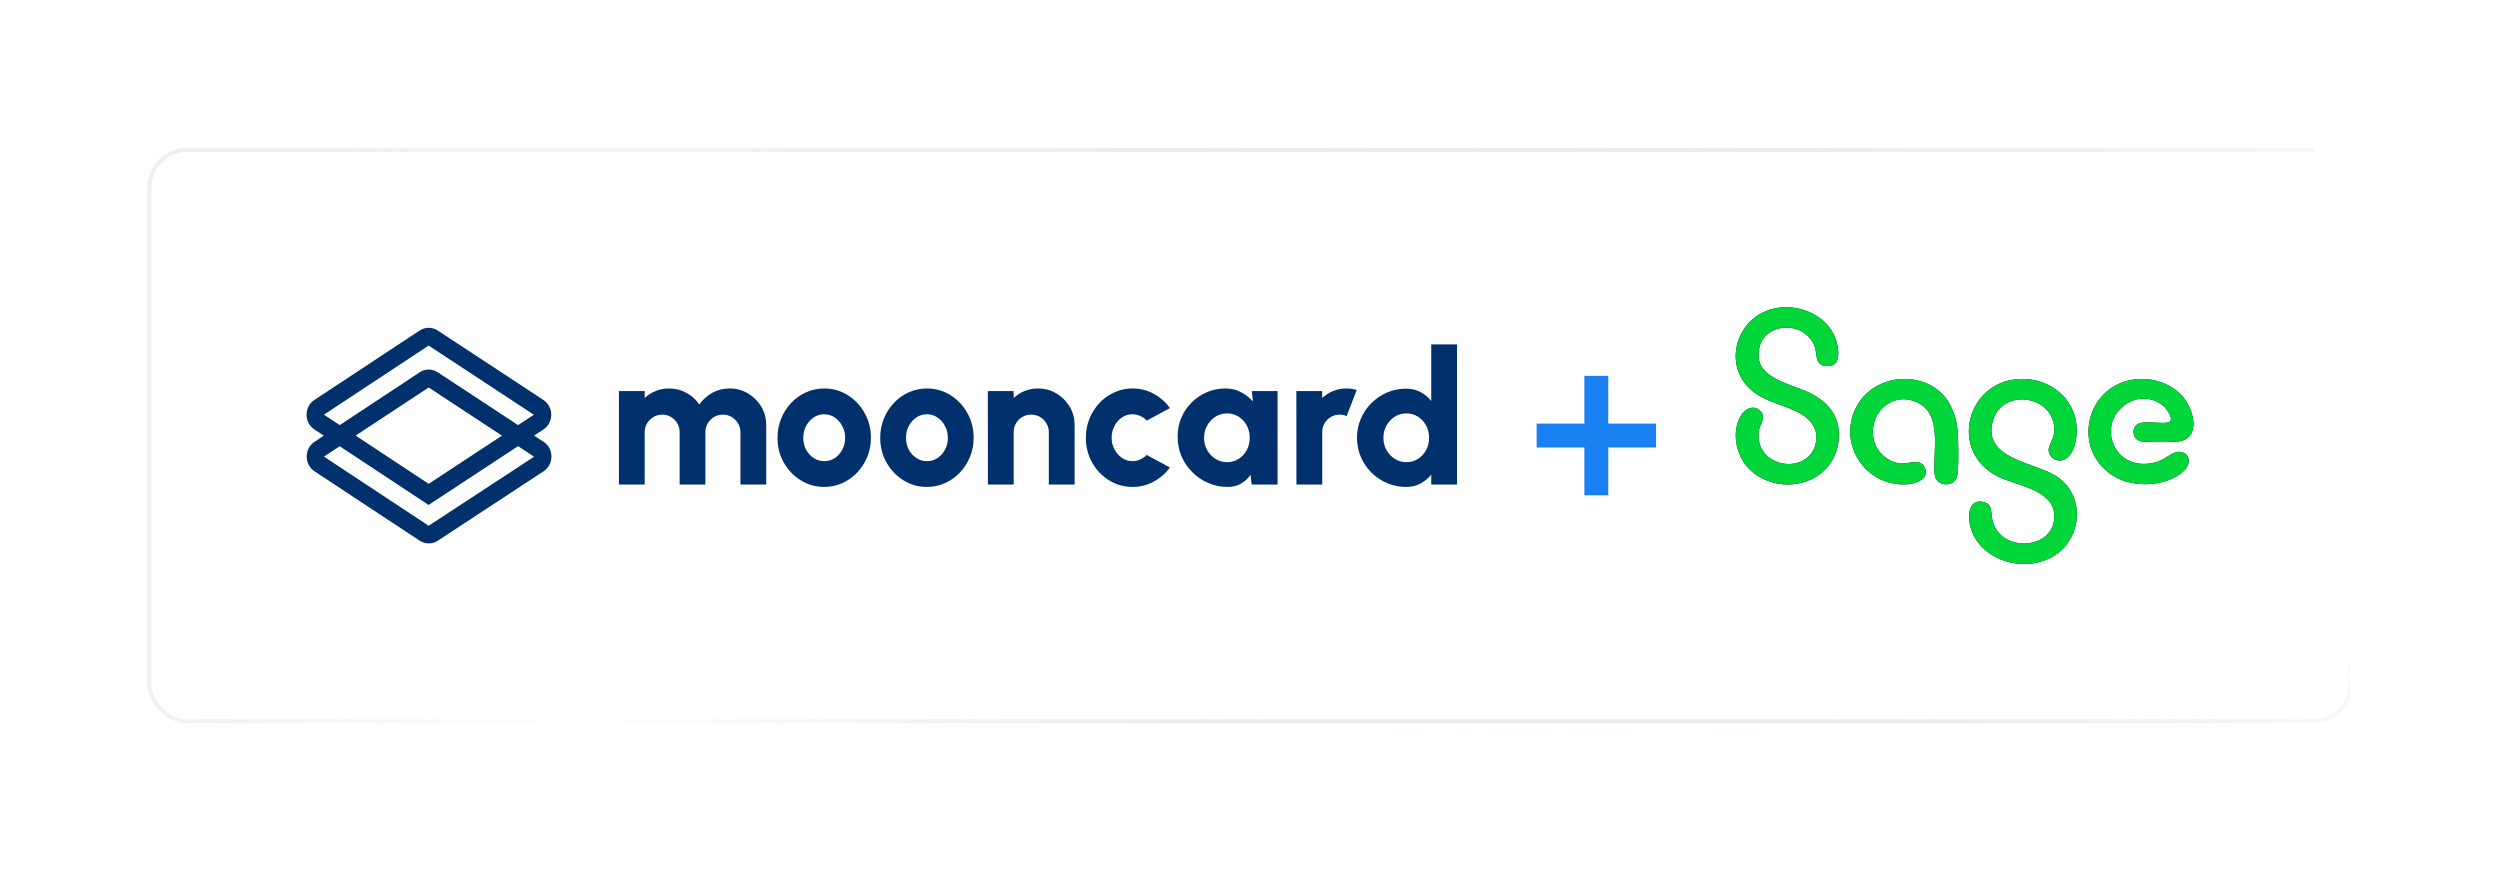 <svg width="628" height="219" viewBox="0 0 628 219" fill="none" xmlns="http://www.w3.org/2000/svg">
<g filter="url(#filter0_d_1772_66498)">
<rect x="37.004" y="35.168" width="553.994" height="144.505" rx="10" fill="white"/>
<rect x="37.504" y="35.668" width="552.994" height="143.505" rx="9.5" stroke="url(#paint0_radial_1772_66498)"/>
<path fill-rule="evenodd" clip-rule="evenodd" d="M138.474 102.176C138.474 102.907 138.306 103.623 137.966 104.266C137.643 104.911 137.15 105.461 136.544 105.858L134.156 107.421L136.484 108.949H136.502L136.58 109.001C137.186 109.399 137.678 109.948 138.017 110.589C138.358 111.233 138.527 111.95 138.527 112.682C138.527 113.415 138.358 114.132 138.017 114.775C137.678 115.417 137.186 115.966 136.58 116.364L109.99 133.815L109.989 133.815C109.304 134.272 108.507 134.499 107.695 134.499C106.895 134.499 106.101 134.251 105.423 133.818L105.419 133.816L78.964 116.361C78.378 115.964 77.888 115.416 77.549 114.775C77.208 114.132 77.039 113.415 77.039 112.682C77.039 111.95 77.208 111.233 77.549 110.589C77.888 109.948 78.378 109.401 78.964 109.003L78.968 109.001L81.34 107.438L78.929 105.855C78.343 105.458 77.853 104.91 77.513 104.269C77.173 103.625 77.004 102.908 77.004 102.176C77.004 101.444 77.173 100.727 77.513 100.083C77.853 99.442 78.343 98.894 78.929 98.497L78.933 98.495L105.42 81.025C106.083 80.589 106.878 80.342 107.678 80.342C108.474 80.342 109.251 80.57 109.932 81.005L109.935 81.007L136.549 98.497C137.135 98.894 137.625 99.442 137.964 100.083C138.305 100.727 138.474 101.444 138.474 102.176ZM85.345 104.783L81.374 102.167L107.678 84.807L134.103 102.185L130.133 104.784L109.953 91.513L109.95 91.511C109.273 91.079 108.497 90.831 107.695 90.831C106.901 90.831 106.103 91.057 105.434 91.515L85.345 104.783ZM89.332 107.421L107.686 95.336L126.092 107.438L107.678 119.534L89.332 107.421ZM107.66 124.844L130.133 110.075L134.139 112.703L134.097 112.746V112.765L107.678 130.069L81.379 112.7L85.328 110.093L107.66 124.844Z" fill="#01316C"/>
<path d="M155.469 119.707V96.241H161.945V97.977C162.743 97.226 163.666 96.64 164.714 96.217C165.762 95.795 166.873 95.584 168.047 95.584C169.642 95.584 171.105 95.951 172.435 96.687C173.78 97.422 174.859 98.4 175.673 99.62C176.502 98.4 177.582 97.422 178.911 96.687C180.241 95.951 181.696 95.584 183.276 95.584C184.981 95.584 186.522 95.998 187.899 96.827C189.291 97.657 190.402 98.767 191.231 100.16C192.06 101.536 192.475 103.077 192.475 104.782V119.707H185.998V106.566C185.998 105.752 185.795 105.017 185.388 104.36C184.997 103.687 184.473 103.155 183.816 102.764C183.159 102.358 182.423 102.154 181.61 102.154C180.796 102.154 180.053 102.35 179.381 102.741C178.724 103.132 178.192 103.664 177.785 104.337C177.394 104.994 177.198 105.737 177.198 106.566V119.707H170.722V106.566C170.722 105.737 170.526 104.994 170.135 104.337C169.744 103.664 169.212 103.132 168.539 102.741C167.882 102.35 167.147 102.154 166.333 102.154C165.536 102.154 164.8 102.358 164.128 102.764C163.471 103.155 162.939 103.687 162.532 104.36C162.141 105.017 161.945 105.752 161.945 106.566V119.707H155.469Z" fill="#01316C"/>
<path d="M207.043 120.317C204.884 120.317 202.913 119.762 201.129 118.651C199.361 117.54 197.946 116.054 196.882 114.192C195.834 112.315 195.31 110.242 195.31 107.974C195.31 106.253 195.615 104.649 196.225 103.163C196.835 101.661 197.672 100.347 198.736 99.221C199.815 98.079 201.067 97.187 202.49 96.546C203.914 95.904 205.431 95.584 207.043 95.584C209.201 95.584 211.165 96.139 212.933 97.25C214.716 98.361 216.132 99.855 217.18 101.732C218.244 103.609 218.776 105.69 218.776 107.974C218.776 109.679 218.47 111.275 217.86 112.761C217.25 114.247 216.405 115.561 215.326 116.703C214.262 117.829 213.019 118.713 211.595 119.355C210.187 119.996 208.67 120.317 207.043 120.317ZM207.043 113.84C208.044 113.84 208.943 113.574 209.741 113.042C210.539 112.495 211.165 111.775 211.618 110.884C212.072 109.992 212.299 109.022 212.299 107.974C212.299 106.894 212.056 105.909 211.571 105.017C211.102 104.11 210.469 103.39 209.671 102.858C208.873 102.326 207.997 102.06 207.043 102.06C206.057 102.06 205.165 102.334 204.367 102.882C203.57 103.429 202.936 104.149 202.467 105.041C202.013 105.932 201.786 106.91 201.786 107.974C201.786 109.085 202.021 110.086 202.49 110.977C202.975 111.853 203.617 112.55 204.414 113.066C205.212 113.582 206.088 113.84 207.043 113.84Z" fill="#01316C"/>
<path d="M232.846 120.317C230.687 120.317 228.716 119.762 226.933 118.651C225.165 117.54 223.749 116.054 222.685 114.192C221.637 112.315 221.113 110.242 221.113 107.974C221.113 106.253 221.418 104.649 222.028 103.163C222.638 101.661 223.475 100.347 224.539 99.221C225.618 98.079 226.87 97.187 228.294 96.546C229.717 95.904 231.235 95.584 232.846 95.584C235.005 95.584 236.968 96.139 238.736 97.25C240.519 98.361 241.935 99.855 242.983 101.732C244.047 103.609 244.579 105.69 244.579 107.974C244.579 109.679 244.274 111.275 243.664 112.761C243.054 114.247 242.209 115.561 241.129 116.703C240.066 117.829 238.822 118.713 237.398 119.355C235.99 119.996 234.473 120.317 232.846 120.317ZM232.846 113.84C233.847 113.84 234.747 113.574 235.545 113.042C236.342 112.495 236.968 111.775 237.422 110.884C237.875 109.992 238.102 109.022 238.102 107.974C238.102 106.894 237.86 105.909 237.375 105.017C236.906 104.11 236.272 103.39 235.474 102.858C234.676 102.326 233.8 102.06 232.846 102.06C231.86 102.06 230.969 102.334 230.171 102.882C229.373 103.429 228.739 104.149 228.27 105.041C227.816 105.932 227.59 106.91 227.59 107.974C227.59 109.085 227.824 110.086 228.294 110.977C228.779 111.853 229.42 112.55 230.218 113.066C231.016 113.582 231.892 113.84 232.846 113.84Z" fill="#01316C"/>
<path d="M269.941 104.782V119.707H263.464V106.566C263.464 105.737 263.261 104.994 262.854 104.337C262.463 103.664 261.931 103.132 261.258 102.741C260.601 102.35 259.866 102.154 259.053 102.154C258.239 102.154 257.496 102.35 256.823 102.741C256.151 103.132 255.619 103.664 255.228 104.337C254.837 104.994 254.641 105.737 254.641 106.566V119.707H248.164L248.141 96.241H254.618L254.641 97.977C255.423 97.226 256.338 96.64 257.387 96.217C258.45 95.795 259.569 95.584 260.742 95.584C262.447 95.584 263.988 95.998 265.365 96.827C266.757 97.657 267.868 98.767 268.697 100.16C269.526 101.536 269.941 103.077 269.941 104.782Z" fill="#01316C"/>
<path d="M288.065 112.292L293.885 115.436C292.806 116.906 291.452 118.088 289.825 118.979C288.198 119.871 286.423 120.317 284.499 120.317C282.34 120.317 280.369 119.762 278.585 118.651C276.817 117.54 275.402 116.054 274.338 114.192C273.29 112.315 272.766 110.242 272.766 107.974C272.766 106.253 273.071 104.649 273.681 103.163C274.291 101.661 275.128 100.347 276.192 99.221C277.271 98.079 278.523 97.187 279.946 96.546C281.37 95.904 282.887 95.584 284.499 95.584C286.423 95.584 288.198 96.03 289.825 96.921C291.452 97.813 292.806 99.01 293.885 100.512L288.065 103.656C287.58 103.14 287.025 102.749 286.399 102.483C285.789 102.201 285.156 102.06 284.499 102.06C283.497 102.06 282.598 102.334 281.8 102.882C281.018 103.429 280.392 104.157 279.923 105.064C279.469 105.956 279.242 106.926 279.242 107.974C279.242 109.006 279.477 109.968 279.946 110.86C280.416 111.752 281.041 112.471 281.823 113.019C282.621 113.567 283.513 113.84 284.499 113.84C285.171 113.84 285.813 113.699 286.423 113.418C287.033 113.136 287.58 112.761 288.065 112.292Z" fill="#01316C"/>
<path d="M314.451 96.241H320.928V119.707H314.428L314.123 117.266C313.512 118.174 312.73 118.909 311.776 119.472C310.822 120.035 309.703 120.317 308.42 120.317C306.668 120.317 305.033 119.988 303.516 119.331C301.998 118.674 300.661 117.767 299.503 116.609C298.346 115.452 297.438 114.114 296.781 112.597C296.14 111.063 295.819 109.421 295.819 107.669C295.819 105.995 296.124 104.43 296.734 102.976C297.344 101.521 298.205 100.238 299.315 99.127C300.426 98.016 301.701 97.148 303.14 96.522C304.595 95.897 306.16 95.584 307.834 95.584C309.273 95.584 310.564 95.889 311.706 96.499C312.863 97.109 313.872 97.883 314.733 98.822L314.451 96.241ZM308.256 114.098C309.32 114.098 310.282 113.825 311.142 113.277C312.003 112.73 312.683 111.994 313.184 111.071C313.684 110.133 313.935 109.1 313.935 107.974C313.935 106.832 313.684 105.799 313.184 104.876C312.683 103.953 312.003 103.218 311.142 102.67C310.282 102.123 309.32 101.849 308.256 101.849C307.177 101.849 306.199 102.123 305.323 102.67C304.447 103.218 303.751 103.961 303.234 104.9C302.718 105.823 302.46 106.847 302.46 107.974C302.46 109.1 302.718 110.133 303.234 111.071C303.766 111.994 304.47 112.73 305.346 113.277C306.222 113.825 307.192 114.098 308.256 114.098Z" fill="#01316C"/>
<path d="M325.666 119.707L325.643 96.241H332.119L332.143 97.977C332.925 97.226 333.84 96.64 334.888 96.217C335.952 95.795 337.071 95.584 338.244 95.584C339.104 95.584 339.965 95.709 340.825 95.959L338.268 102.506C337.704 102.272 337.133 102.154 336.555 102.154C335.741 102.154 334.998 102.35 334.325 102.741C333.653 103.132 333.121 103.664 332.73 104.337C332.338 104.994 332.143 105.737 332.143 106.566V119.707H325.666Z" fill="#01316C"/>
<path d="M359.527 84.508H366.004V119.707H359.527V117.219C358.808 118.127 357.916 118.87 356.852 119.449C355.788 120.027 354.576 120.317 353.215 120.317C351.51 120.317 349.914 119.996 348.428 119.355C346.942 118.713 345.628 117.829 344.486 116.703C343.359 115.561 342.475 114.247 341.834 112.761C341.193 111.275 340.872 109.679 340.872 107.974C340.872 106.269 341.193 104.673 341.834 103.187C342.475 101.701 343.359 100.394 344.486 99.268C345.628 98.126 346.942 97.234 348.428 96.593C349.914 95.951 351.51 95.631 353.215 95.631C354.576 95.631 355.788 95.92 356.852 96.499C357.916 97.062 358.808 97.805 359.527 98.728V84.508ZM353.309 114.098C354.373 114.098 355.335 113.825 356.195 113.277C357.056 112.73 357.736 111.994 358.237 111.071C358.737 110.133 358.988 109.1 358.988 107.974C358.988 106.832 358.737 105.799 358.237 104.876C357.736 103.953 357.056 103.218 356.195 102.67C355.335 102.123 354.373 101.849 353.309 101.849C352.229 101.849 351.252 102.123 350.376 102.67C349.5 103.218 348.803 103.961 348.287 104.9C347.771 105.823 347.513 106.847 347.513 107.974C347.513 109.1 347.771 110.133 348.287 111.071C348.819 111.994 349.523 112.73 350.399 113.277C351.275 113.825 352.245 114.098 353.309 114.098Z" fill="#01316C"/>
<path d="M403.998 104.413H416.004V110.413H403.998V122.42H397.998V110.413H386.004V104.413H397.998V92.42H403.998V104.413Z" fill="#1980F4"/>
<path d="M447.535 75.212C435.867 76.148 431.452 91.193 441.888 97.378C445.077 99.27 448.736 99.963 451.933 101.694C455.316 103.527 457.306 106.549 455.772 110.464C453.052 117.411 440.626 115.189 441.801 106.213C442.01 104.632 443.977 102.591 441.936 100.987C440.242 99.653 438.266 100.832 437.307 102.427C434.691 106.786 436.27 113.199 440.034 116.401C447.544 122.789 460.201 119.632 461.766 109.28C462.699 103.115 459.572 99.067 454.275 96.538C450.368 94.675 442.238 93.153 441.784 87.912C440.984 78.662 453.655 77.896 455.936 85.31C456.477 87.069 455.953 89.598 458.49 89.933C462.2 90.427 462.076 86.719 461.436 84.177C459.916 78.118 453.503 74.736 447.535 75.215V75.212ZM487.507 96.612C481.457 91.019 470.894 92.484 466.691 99.563C461.095 108.99 468.461 120.528 479.314 119.638C481.536 119.454 484.789 118.149 483.447 115.372C482.348 113.092 479.588 114.507 477.761 114.439C474.646 114.324 471.711 111.942 470.835 108.976C468.864 102.306 475.01 96.036 481.592 99.07C488.175 102.103 485.392 111.727 486.001 117.32C486.255 119.649 489.505 120.438 491.002 118.8C491.507 118.248 491.715 117.498 491.78 116.762C492.02 113.969 491.941 109.464 491.78 106.619C491.575 102.988 490.213 99.121 487.501 96.612H487.507ZM506.961 93.226C494.01 94.069 489.559 111.257 501.655 117.583C506.132 119.922 515.353 120.861 515.985 126.905C516.963 136.284 502.033 137.339 500.407 128.258C500.094 126.511 500.494 124.563 498.126 124.064C494.791 123.362 494.348 126.962 494.774 129.383C496.37 138.455 507.936 142.168 515.483 137.908C523.204 133.55 524.101 122.276 516.272 117.467C510.572 113.969 497.807 113.233 500.649 103.521C503.068 95.258 516.692 97.285 516.005 106.625C515.886 108.246 514.713 109.731 514.62 110.882C514.527 112.032 515.387 113.176 516.422 113.515C519.325 114.462 520.98 111.172 521.426 108.81C523.145 99.69 515.917 92.639 506.955 93.223L506.961 93.226ZM536.956 93.226C524.163 94.176 519.917 110.724 530.94 117.588C535.876 120.661 544.404 120.334 548.672 116.196C550.335 114.586 550.301 111.911 547.722 111.513C546.056 111.257 544.333 112.965 542.853 113.616C538.343 115.601 532.888 114.422 530.9 109.605C527.692 101.827 536.852 94.773 543.321 99.865C544.308 100.64 546.648 103.896 544.376 104.164C542.425 104.392 539.984 103.91 538.05 104.172C535.146 104.567 535.202 108.671 538.315 108.951C539.998 109.1 546.755 109.159 548.105 108.734C552.514 107.338 551.062 101.632 549.123 98.712C546.529 94.802 541.548 92.885 536.953 93.226H536.956Z" fill="black"/>
<path d="M506.963 93.227C515.925 92.644 523.153 99.694 521.434 108.814C520.988 111.176 519.333 114.469 516.43 113.519C515.395 113.18 514.538 111.991 514.628 110.886C514.719 109.781 515.894 108.25 516.012 106.629C516.698 97.289 503.076 95.263 500.657 103.525C497.813 113.237 510.58 113.97 516.28 117.471C524.109 122.278 523.215 133.554 515.491 137.912C507.942 142.172 496.375 138.459 494.782 129.387C494.356 126.969 494.799 123.366 498.134 124.068C500.502 124.567 500.102 126.515 500.415 128.262C502.038 137.343 516.971 136.286 515.993 126.909C515.361 120.865 506.14 119.929 501.663 117.587C489.567 111.258 494.018 94.073 506.969 93.23L506.963 93.227Z" fill="#00D639"/>
<path d="M447.534 75.213C453.502 74.734 459.912 78.119 461.435 84.175C462.075 86.717 462.196 90.427 458.489 89.931C455.952 89.593 456.476 87.067 455.935 85.308C453.654 77.894 440.982 78.661 441.783 87.91C442.237 93.151 450.37 94.67 454.274 96.536C459.571 99.065 462.698 103.113 461.764 109.278C460.2 119.63 447.539 122.787 440.032 116.399C436.269 113.2 434.69 106.784 437.306 102.425C438.265 100.83 440.241 99.654 441.935 100.985C443.976 102.589 442.006 104.63 441.8 106.211C440.622 115.187 453.048 117.409 455.771 110.462C457.305 106.547 455.314 103.528 451.932 101.692C448.735 99.959 445.076 99.268 441.887 97.376C431.454 91.191 435.866 76.146 447.534 75.21V75.213Z" fill="#00D639"/>
<path d="M536.954 93.226C541.549 92.885 546.53 94.802 549.124 98.712C551.063 101.633 552.515 107.339 548.106 108.734C546.753 109.162 539.996 109.103 538.315 108.951C535.206 108.675 535.147 104.567 538.05 104.173C539.987 103.911 542.428 104.393 544.376 104.164C546.646 103.896 544.306 100.64 543.322 99.865C536.852 94.774 527.693 101.827 530.901 109.605C532.889 114.423 538.344 115.604 542.854 113.617C544.334 112.965 546.057 111.257 547.723 111.514C550.302 111.911 550.336 114.583 548.673 116.196C544.402 120.334 535.874 120.661 530.941 117.589C519.915 110.724 524.161 94.176 536.957 93.226H536.954Z" fill="#00D639"/>
<path d="M487.504 96.613C490.216 99.119 491.581 102.99 491.784 106.621C491.944 109.465 492.023 113.97 491.784 116.764C491.722 117.497 491.51 118.249 491.006 118.802C489.509 120.44 486.258 119.65 486.005 117.322C485.393 111.729 488.088 102.062 481.596 99.071C475.103 96.08 468.868 102.307 470.838 108.977C471.715 111.943 474.647 114.322 477.765 114.441C479.591 114.508 482.348 113.093 483.451 115.374C484.792 118.153 481.539 119.459 479.318 119.639C468.464 120.53 461.098 108.991 466.694 99.564C470.894 92.486 481.46 91.02 487.51 96.613H487.504Z" fill="#00D639"/>
</g>
<defs>
<filter id="filter0_d_1772_66498" x="0.504" y="0.668" width="626.996" height="217.504" filterUnits="userSpaceOnUse" color-interpolation-filters="sRGB">
<feFlood flood-opacity="0" result="BackgroundImageFix"/>
<feColorMatrix in="SourceAlpha" type="matrix" values="0 0 0 0 0 0 0 0 0 0 0 0 0 0 0 0 0 0 127 0" result="hardAlpha"/>
<feOffset dy="2"/>
<feGaussianBlur stdDeviation="18.25"/>
<feComposite in2="hardAlpha" operator="out"/>
<feColorMatrix type="matrix" values="0 0 0 0 0.831 0 0 0 0 0.925 0 0 0 0 1 0 0 0 0.25 0"/>
<feBlend mode="normal" in2="BackgroundImageFix" result="effect1_dropShadow_1772_66498"/>
<feBlend mode="normal" in="SourceGraphic" in2="effect1_dropShadow_1772_66498" result="shape"/>
</filter>
<radialGradient id="paint0_radial_1772_66498" cx="0" cy="0" r="1" gradientUnits="userSpaceOnUse" gradientTransform="translate(144.917 179.673) scale(446.081 719.71)">
<stop stop-color="white"/>
<stop offset="1" stop-color="#ADB5C9" stop-opacity="0.1"/>
<stop offset="1" stop-color="white"/>
</radialGradient>
</defs>
</svg>
